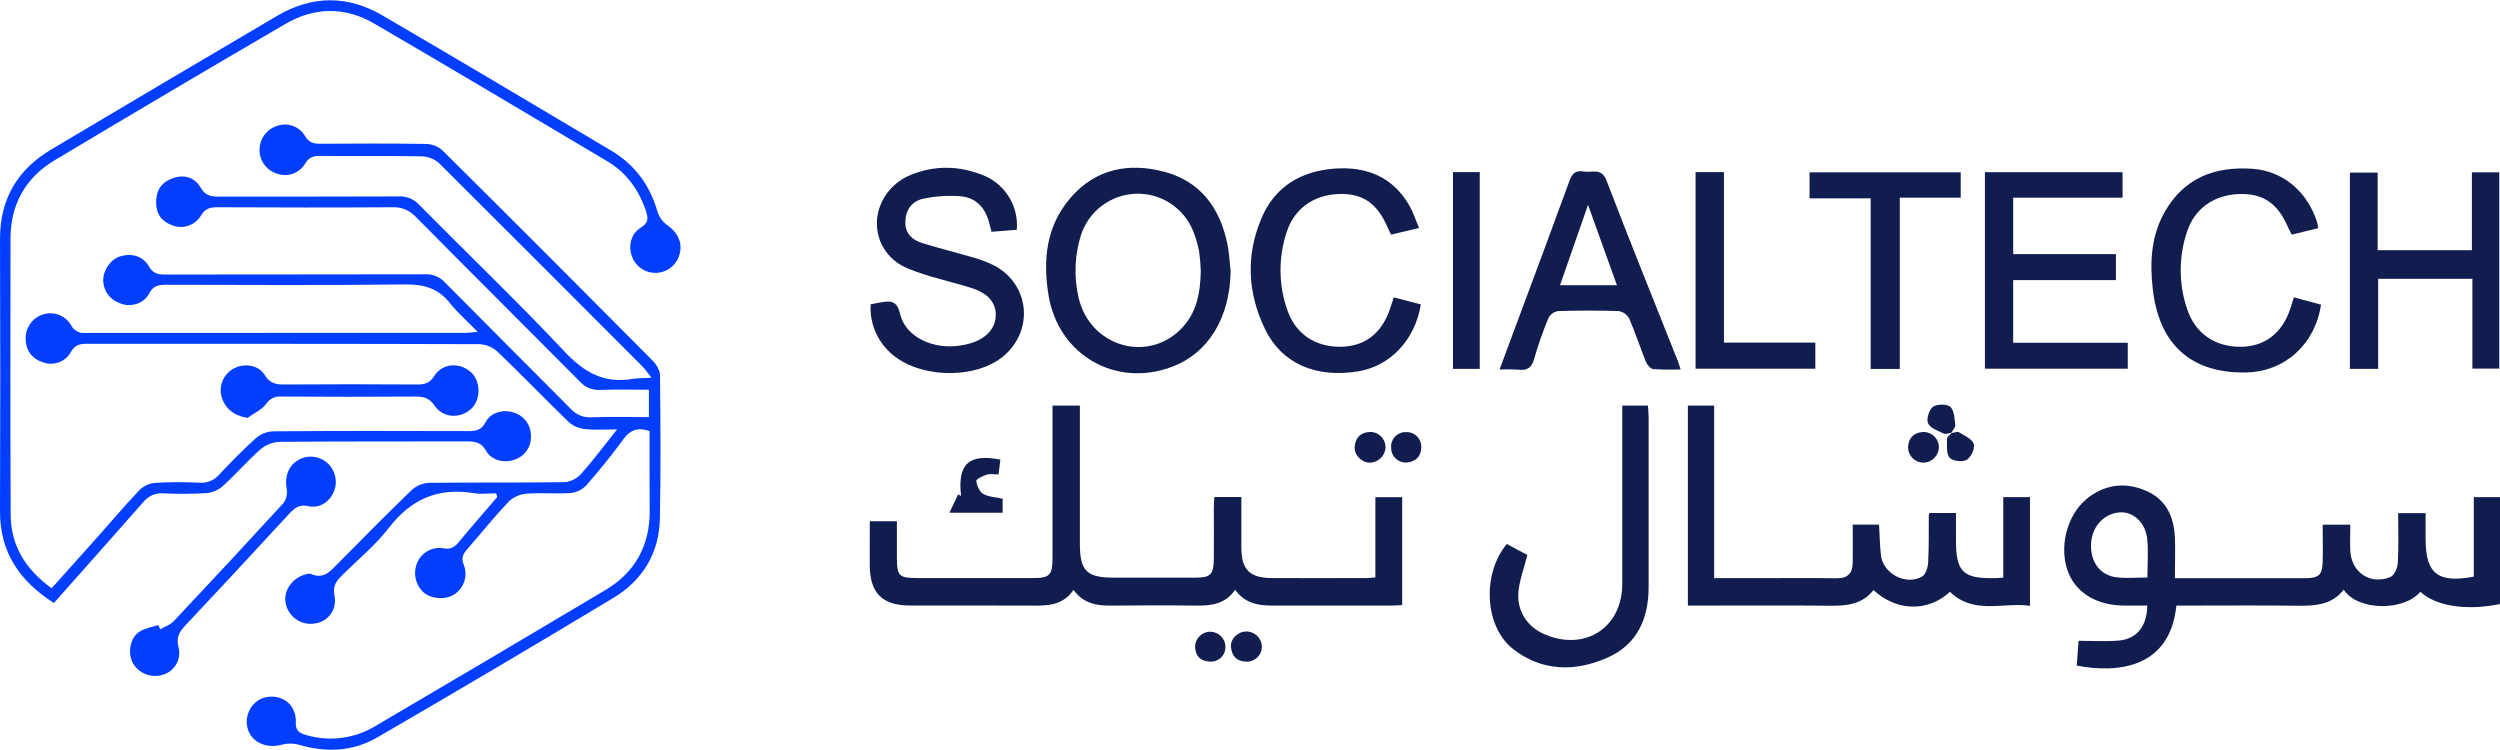 <?xml version="1.0" encoding="UTF-8"?>
<svg xmlns="http://www.w3.org/2000/svg" xmlns:xlink="http://www.w3.org/1999/xlink" width="400px" height="120px" viewBox="0 0 400 120">
  <g id="surface1">
    <path style=" stroke:none;fill-rule:nonzero;fill:rgb(1.176%,24.314%,99.608%);fill-opacity:1;" d="M 103.926 68.957 C 102.059 68.34 100.836 68.785 99.75 70.266 C 97.883 72.828 95.875 75.305 93.773 77.691 C 93.113 78.371 92.23 78.793 91.285 78.883 C 88.934 79.043 86.547 78.812 84.188 78.996 C 83.121 79.094 82.121 79.551 81.348 80.297 C 79.043 82.738 76.941 85.371 74.73 87.902 C 74.07 88.648 73.773 89.316 74.207 90.387 C 74.891 92.137 74.238 94.121 72.652 95.121 C 71.336 95.98 69.172 95.871 67.902 94.891 C 66.527 93.727 66.047 91.816 66.711 90.141 C 67.363 88.445 69.109 87.438 70.902 87.723 C 72.102 87.945 72.723 87.562 73.414 86.723 C 75.422 84.289 77.523 81.91 79.559 79.516 L 79.387 78.938 C 78.188 78.938 76.957 79.102 75.789 78.906 C 70.109 77.973 65.766 79.852 62.23 84.441 C 60.121 87.184 57.375 89.438 54.895 91.887 C 53.914 92.855 53.145 93.684 53.527 95.363 C 53.73 96.355 53.52 97.387 52.941 98.215 C 52.363 99.043 51.469 99.598 50.469 99.742 C 49.383 99.949 48.266 99.711 47.359 99.074 C 46.457 98.441 45.852 97.469 45.68 96.379 C 45.34 94.508 46.801 92.449 48.828 91.922 C 49.113 91.797 49.43 91.762 49.734 91.816 C 51.805 92.766 52.891 91.355 54.121 90.109 C 58.016 86.164 61.91 82.223 65.898 78.375 C 66.652 77.699 67.617 77.301 68.629 77.254 C 75.844 77.164 83.07 77.254 90.297 77.148 C 91.293 77.07 92.227 76.625 92.91 75.898 C 94.84 73.738 96.574 71.41 98.734 68.703 C 96.676 68.703 95.141 68.828 93.641 68.656 C 92.691 68.57 91.793 68.199 91.066 67.59 C 87.215 63.871 83.5 60 79.637 56.297 C 78.84 55.559 77.812 55.125 76.73 55.066 C 55.809 54.996 34.891 55.012 13.969 55.008 C 12.848 55.008 12 55.125 11.352 56.301 C 10.516 57.836 8.707 58.562 7.043 58.027 C 5.145 57.453 4.121 56.117 4.109 54.199 C 4.062 52.465 5.145 50.902 6.785 50.34 C 8.52 49.738 10.438 50.441 11.371 52.023 C 11.781 52.859 12.664 53.359 13.59 53.273 C 33.891 53.254 54.188 53.246 74.484 53.254 C 74.965 53.254 75.438 53.176 76.43 53.09 C 74.75 51.371 73.215 50.043 71.977 48.48 C 70.105 46.121 67.832 45.488 64.855 45.508 C 52.098 45.664 39.332 45.582 26.57 45.562 C 25.375 45.562 24.512 45.695 23.863 46.961 C 23.055 48.539 21.109 49.133 19.535 48.645 C 17.668 48.066 16.547 46.641 16.512 44.844 C 16.512 43.18 17.73 41.453 19.266 41.004 C 21.094 40.465 22.863 40.973 23.828 42.629 C 24.473 43.75 25.27 43.93 26.406 43.926 C 40.289 43.898 54.172 43.926 68.055 43.887 C 69.227 43.828 70.367 44.297 71.16 45.16 C 77.859 51.938 84.609 58.648 91.332 65.426 C 92.16 66.348 93.363 66.844 94.602 66.77 C 97.637 66.668 100.668 66.738 103.824 66.738 L 103.824 62.359 C 101.207 62.359 98.621 62.285 96.039 62.387 C 94.801 62.469 93.594 61.973 92.77 61.043 C 84.039 52.242 75.242 43.508 66.527 34.695 C 65.562 33.645 64.184 33.082 62.762 33.16 C 53.422 33.223 44.082 33.207 34.742 33.16 C 33.621 33.16 32.828 33.355 32.176 34.461 C 31.242 36.039 29.309 36.719 27.598 36.066 C 25.914 35.477 24.98 34.266 24.98 32.398 C 24.98 30.383 25.867 29.105 27.762 28.477 C 29.656 27.848 31.203 28.477 32.117 30.039 C 32.875 31.348 33.812 31.457 35.039 31.457 C 44.629 31.457 54.215 31.457 63.805 31.426 C 65.039 31.367 66.238 31.859 67.074 32.773 C 74.824 40.625 82.801 48.238 90.344 56.27 C 93.473 59.602 96.695 61.398 101.207 60.625 C 102.035 60.488 102.895 60.516 104.234 60.438 C 103.574 59.598 103.23 59.066 102.789 58.625 C 91.969 47.777 81.137 36.949 70.285 26.137 C 69.531 25.457 68.562 25.059 67.547 25.016 C 62.07 24.91 56.59 24.988 51.109 24.949 C 50.086 24.949 49.434 25.188 48.852 26.137 C 47.934 27.711 46.023 28.402 44.316 27.785 C 42.648 27.266 41.52 25.723 41.527 23.977 C 41.527 22.242 42.637 20.703 44.281 20.156 C 45.988 19.52 47.902 20.207 48.816 21.781 C 49.441 22.836 50.184 23.008 51.254 23 C 56.918 22.965 62.582 22.938 68.25 23.031 C 69.207 23.074 70.117 23.449 70.824 24.094 C 82.051 35.234 93.234 46.422 104.379 57.656 C 104.98 58.266 105.594 59.215 105.602 60.012 C 105.68 67.68 105.742 75.344 105.578 83.008 C 105.461 88.516 102.812 92.852 98.148 95.66 C 85.621 103.199 73.035 110.637 60.391 117.973 C 56.449 120.27 52.148 120.449 47.758 119.141 C 46.859 118.906 45.914 118.914 45.016 119.164 C 42.812 119.758 40.602 118.926 39.785 117.023 C 39.016 115.152 39.73 113 41.469 111.969 C 43.148 111.008 45.578 111.434 46.641 113.039 C 47.117 113.758 47.359 114.605 47.332 115.469 C 47.234 116.852 47.852 117.301 49.039 117.621 C 52.734 118.695 56.707 118.184 60.004 116.203 C 72.348 108.961 84.66 101.676 96.953 94.355 C 101.621 91.555 103.973 87.281 103.949 81.77 C 103.914 77.484 103.926 73.203 103.926 68.957 Z M 103.926 68.957 "></path>
    <path style=" stroke:none;fill-rule:nonzero;fill:rgb(1.176%,24.314%,99.608%);fill-opacity:1;" d="M 8.621 96.484 C 3.113 92.957 -0.027 88.344 0 81.777 C 0.055 67.258 0.055 52.738 0 38.215 C 0 31.828 2.805 27.109 8.219 23.902 C 20.242 16.75 32.289 9.625 44.352 2.527 C 49.922 -0.75 55.621 -0.789 61.164 2.453 C 73.43 9.602 85.613 16.871 97.809 24.109 C 101.617 26.375 104.047 29.719 105.238 34.004 C 105.531 34.832 106.078 35.547 106.801 36.043 C 108.395 37.164 109.219 38.816 108.762 40.531 C 108.379 42.273 106.883 43.551 105.102 43.656 C 103.324 43.762 101.688 42.672 101.102 40.984 C 100.484 39.277 100.961 37.367 102.578 36.387 C 103.723 35.699 103.727 34.922 103.402 33.91 C 102.281 30.461 100.297 27.66 97.164 25.801 C 84.754 18.43 72.355 11.043 59.887 3.777 C 55.227 1.066 50.332 1.102 45.672 3.824 C 33.316 11.027 21 18.305 8.719 25.656 C 4.051 28.465 1.68 32.715 1.68 38.227 C 1.68 52.934 1.637 67.641 1.707 82.352 C 1.73 87.305 4.086 91.102 8.258 94.121 C 10.777 91.305 13.219 88.594 15.645 85.871 C 17.887 83.359 20.051 80.781 22.371 78.355 C 23.059 77.711 23.945 77.324 24.883 77.254 C 27.25 77.121 29.617 77.113 31.984 77.234 C 33.164 77.312 34.312 76.828 35.078 75.926 C 36.949 73.934 38.875 71.961 40.91 70.133 C 41.668 69.465 42.629 69.066 43.637 69.012 C 54.035 68.93 64.434 68.945 74.828 68.977 C 76.082 68.977 77.012 68.875 77.699 67.543 C 78.504 65.977 80.57 65.406 82.297 66.047 C 83.902 66.562 84.98 68.066 84.945 69.754 C 85.043 71.441 84 72.98 82.398 73.516 C 80.691 74.18 78.617 73.652 77.762 72.117 C 77.016 70.781 76.039 70.621 74.715 70.621 C 64.691 70.656 54.668 70.602 44.645 70.695 C 43.512 70.773 42.434 71.223 41.582 71.977 C 39.488 73.844 37.641 75.965 35.57 77.848 C 34.828 78.465 33.914 78.836 32.953 78.906 C 30.652 79.031 28.348 79.043 26.047 78.934 C 24.668 78.883 23.73 79.395 22.836 80.43 C 18.176 85.742 13.449 91.035 8.621 96.484 Z M 8.621 96.484 "></path>
    <path style=" stroke:none;fill-rule:nonzero;fill:rgb(1.176%,24.314%,99.608%);fill-opacity:1;" d="M 39.602 66.863 C 37.32 66.488 35.863 65.258 35.383 63.195 C 35.047 61.434 35.938 59.664 37.551 58.883 C 39.238 58.07 41.398 58.43 42.371 60.023 C 43.152 61.297 44.074 61.52 45.414 61.52 C 52.504 61.469 59.602 61.469 66.707 61.52 C 67.895 61.52 68.719 61.352 69.457 60.188 C 70.773 58.109 73.477 57.914 75.312 59.516 C 76.93 60.93 76.984 63.895 75.418 65.387 C 73.699 67.027 70.887 66.922 69.531 64.902 C 68.703 63.676 67.793 63.441 66.477 63.449 C 59.32 63.496 52.164 63.496 45.008 63.449 C 44.035 63.359 43.094 63.824 42.566 64.648 C 41.84 65.598 40.598 66.141 39.602 66.863 Z M 39.602 66.863 "></path>
    <path style=" stroke:none;fill-rule:nonzero;fill:rgb(1.176%,24.314%,99.608%);fill-opacity:1;" d="M 25.637 100.684 C 26.359 100.258 27.238 99.984 27.789 99.398 C 33.68 93.141 39.531 86.844 45.344 80.508 C 45.816 79.863 46.008 79.055 45.879 78.266 C 45.527 76.395 46.051 74.676 47.555 73.711 C 49.008 72.762 50.906 72.867 52.25 73.969 C 53.586 75.074 54.078 76.906 53.469 78.535 C 52.852 80.207 51.184 81.406 49.34 80.988 C 47.801 80.641 47.098 81.328 46.203 82.277 C 40.727 88.227 35.211 94.156 29.668 100.059 C 28.727 101.055 28.172 101.906 28.547 103.449 C 29.086 105.348 28.023 107.332 26.145 107.938 C 24.305 108.562 22.277 107.812 21.285 106.141 C 20.395 104.527 20.766 102.102 22.285 101.09 C 23.156 100.516 24.301 100.34 25.32 100.004 Z M 25.637 100.684 "></path>
    <path style=" stroke:none;fill-rule:nonzero;fill:rgb(7.059%,11.373%,30.98%);fill-opacity:1;" d="M 395.809 79.543 L 395.809 92.258 C 390.082 93.355 388.105 91.777 388.098 86.305 L 388.098 82.105 L 383.707 82.105 C 383.707 84.855 383.797 87.473 383.652 90.07 C 383.609 90.859 383.094 92.043 382.484 92.312 C 379.297 93.656 376.211 91.59 376.047 88.137 C 375.98 86.73 376.047 85.32 376.047 83.945 L 371.629 83.945 C 371.629 86.02 371.68 87.949 371.629 89.871 C 371.562 91.996 371.035 92.488 368.906 92.508 C 363.559 92.531 358.203 92.508 352.844 92.508 L 347.984 92.508 C 347.984 90.117 348.066 88.062 347.984 86.012 C 347.828 82.773 346.68 80.031 343.531 78.598 C 340.387 77.164 337.227 77.379 334.348 79.445 C 330.984 81.855 329.438 86.875 330.719 91.016 C 331.84 94.578 335.086 96.758 339.562 96.887 C 340.898 96.926 342.234 96.887 343.562 96.887 C 343.531 100.215 341.863 102.254 338.961 102.496 C 336.887 102.66 334.789 102.527 332.57 102.527 C 332.469 103.984 332.375 105.254 332.281 106.496 C 338.711 107.738 347.207 106.992 348.219 96.895 L 350.227 96.895 C 356.078 96.895 361.93 96.844 367.785 96.918 C 370.535 96.945 373.133 96.738 374.996 94.352 C 377.238 97.758 384.621 97.828 387.262 94.676 C 389.684 96.988 394.66 97.762 400.012 96.641 L 400.012 79.543 Z M 343.586 92.406 C 341.812 92.406 340.254 92.547 338.73 92.379 C 336.059 92.086 334.488 90.008 334.566 87.141 C 334.637 84.398 336.48 82.258 339 81.992 C 341.211 81.762 343.25 83.488 343.547 86.215 C 343.762 88.199 343.586 90.25 343.586 92.406 Z M 343.586 92.406 "></path>
    <path style=" stroke:none;fill-rule:nonzero;fill:rgb(7.059%,11.373%,30.98%);fill-opacity:1;" d="M 139.168 83.402 L 143.5 83.402 C 143.5 85.32 143.5 87.223 143.5 89.125 C 143.52 92.23 143.801 92.488 146.941 92.488 C 153.043 92.488 159.145 92.488 165.246 92.488 C 167.938 92.488 168.398 92.039 168.402 89.336 C 168.402 81.98 168.402 74.629 168.402 67.273 L 168.402 64.898 L 172.781 64.898 L 172.781 66.824 C 172.781 73.555 172.781 80.285 172.781 87.016 C 172.781 91.359 173.883 92.426 178.188 92.422 C 182.496 92.418 186.902 92.422 191.266 92.422 C 193.68 92.422 194.18 91.938 194.211 89.453 C 194.242 86.773 194.211 84.094 194.211 81.414 C 194.211 80.809 194.262 80.203 194.297 79.516 L 198.617 79.516 C 198.617 82.277 198.617 84.941 198.617 87.602 C 198.617 91.125 199.93 92.465 203.473 92.488 C 208.512 92.523 213.559 92.488 218.598 92.488 C 219.02 92.488 219.438 92.434 220.059 92.387 L 220.059 79.551 L 224.348 79.551 L 224.348 96.812 C 223.77 96.84 223.176 96.891 222.582 96.891 C 216.23 96.891 209.879 96.891 203.527 96.891 C 201.262 96.891 199.18 96.516 197.621 94.367 C 196.016 96.711 193.719 96.93 191.27 96.898 C 186.789 96.84 182.305 96.852 177.82 96.898 C 175.508 96.922 173.363 96.605 171.758 94.375 C 170.156 96.773 167.832 96.918 165.406 96.902 C 158.809 96.859 152.211 96.902 145.609 96.883 C 141.195 96.883 139.211 94.914 139.16 90.527 C 139.145 88.227 139.168 85.93 139.168 83.402 Z M 139.168 83.402 "></path>
    <path style=" stroke:none;fill-rule:nonzero;fill:rgb(7.059%,11.373%,30.98%);fill-opacity:1;" d="M 299.758 94.41 C 298.008 96.656 295.57 96.941 292.93 96.918 C 286.023 96.848 279.109 96.895 272.207 96.895 L 270.059 96.895 L 270.059 64.898 L 274.262 64.898 L 274.262 92.504 L 280.812 92.504 C 285.168 92.504 289.527 92.465 293.887 92.523 C 295.652 92.547 296.406 91.691 296.434 90.059 C 296.469 88.07 296.434 86.078 296.434 83.938 L 300.652 83.938 C 300.754 85.633 300.758 87.301 300.969 88.945 C 301.344 91.844 305.055 93.727 307.555 92.23 C 308.125 91.887 308.465 90.785 308.504 90.008 C 308.641 87.461 308.586 84.906 308.605 82.352 C 308.605 82.301 308.66 82.246 308.758 82.078 L 312.957 82.078 L 312.957 86.469 C 312.957 91.504 314.078 92.586 319.141 92.504 C 319.516 92.504 319.891 92.461 320.523 92.418 L 320.523 79.543 L 324.797 79.543 L 324.797 96.93 C 320.523 96.312 315.832 98.426 311.988 94.688 C 308.52 97.93 303.469 97.859 299.758 94.41 Z M 299.758 94.41 "></path>
    <path style=" stroke:none;fill-rule:nonzero;fill:rgb(7.059%,11.373%,30.98%);fill-opacity:1;" d="M 196.371 38.969 C 195.16 33.223 192.047 28.977 186.207 27.461 C 180.602 26.004 175.371 26.988 171.379 31.543 C 167.383 36.098 166.836 41.539 167.758 47.203 C 169.324 56.816 178.523 62.094 187.539 58.684 C 193.363 56.48 196.77 50.848 196.902 43.406 C 196.73 41.926 196.672 40.43 196.371 38.969 Z M 188.824 52.77 C 183.344 58.098 174.422 55.312 172.598 47.723 C 171.797 44.367 171.926 40.863 172.969 37.578 C 174.219 33.766 177.715 31.141 181.719 31 C 185.727 30.863 189.391 33.238 190.902 36.957 C 191.316 37.996 191.633 39.07 191.848 40.168 C 191.996 41.215 192.09 42.27 192.125 43.324 C 192.066 46.859 191.465 50.211 188.824 52.77 Z M 188.824 52.77 "></path>
    <path style=" stroke:none;fill-rule:nonzero;fill:rgb(7.059%,11.373%,30.98%);fill-opacity:1;" d="M 340.441 54.844 L 340.441 58.992 L 317.586 58.992 L 317.586 27.551 L 339.609 27.551 L 339.609 31.629 L 322.109 31.629 L 322.109 40.66 L 338.547 40.66 L 338.547 44.816 L 322.109 44.816 L 322.109 54.844 Z M 340.441 54.844 "></path>
    <path style=" stroke:none;fill-rule:nonzero;fill:rgb(7.059%,11.373%,30.98%);fill-opacity:1;" d="M 162.684 36.766 L 158.641 37.082 C 158.512 36.582 158.402 36.188 158.305 35.781 C 157.699 33.289 156.195 31.586 153.617 31.398 C 151.598 31.242 149.566 31.387 147.59 31.828 C 145.84 32.238 144.84 33.699 144.855 35.613 C 144.855 37.484 146.07 38.438 147.648 38.918 C 150.316 39.742 153.031 40.414 155.711 41.195 C 156.906 41.523 158.066 41.969 159.172 42.535 C 164.602 45.484 165.426 52.488 160.887 56.695 C 156.234 61.004 146.137 60.605 141.902 55.883 C 140.078 53.945 139.141 51.34 139.309 48.684 L 141.043 48.363 C 142.59 48.074 143.551 48.203 144.004 50.199 C 144.871 53.961 149.438 56.09 153.996 55.227 C 154.367 55.156 154.742 55.082 155.09 54.98 C 157.734 54.254 159.293 52.566 159.324 50.414 C 159.352 48.398 158.051 46.895 155.379 46.059 C 152.016 45 148.492 44.301 145.246 42.953 C 140.066 40.812 138.723 34.641 142.344 30.391 C 143.199 29.41 144.262 28.629 145.449 28.105 C 149.473 26.359 153.578 26.469 157.59 28.156 C 160.953 29.641 163 33.102 162.684 36.766 Z M 162.684 36.766 "></path>
    <path style=" stroke:none;fill-rule:nonzero;fill:rgb(7.059%,11.373%,30.98%);fill-opacity:1;" d="M 395.504 40.035 L 395.504 27.57 L 399.883 27.57 L 399.883 58.98 L 395.582 58.98 L 395.582 44.609 L 380.504 44.609 L 380.504 59.023 L 375.98 59.023 L 375.98 27.613 L 380.426 27.613 L 380.426 40.027 Z M 395.504 40.035 "></path>
    <path style=" stroke:none;fill-rule:nonzero;fill:rgb(7.059%,11.373%,30.98%);fill-opacity:1;" d="M 268.5 57.883 C 264.668 48.23 260.77 38.605 257.051 28.906 C 256.227 26.75 254.699 27.68 253.383 27.441 C 252.066 27.199 251.516 27.797 251.098 28.984 C 248.355 36.523 245.539 44.035 242.742 51.555 L 239.93 59.125 C 240.945 59.074 241.961 59.082 242.977 59.148 C 244.395 59.328 245.074 58.809 245.469 57.406 C 246.102 55.195 246.863 53.023 247.746 50.898 C 248.051 50.301 248.617 49.887 249.277 49.773 C 252.508 49.672 255.75 49.664 258.992 49.773 C 259.703 49.887 260.324 50.324 260.668 50.961 C 261.656 53.238 262.426 55.613 263.359 57.914 C 263.551 58.391 264.105 59.012 264.516 59.055 C 265.977 59.148 267.441 59.164 268.902 59.109 C 268.719 58.574 268.633 58.219 268.5 57.883 Z M 249.602 45.637 L 254.086 32.777 L 258.711 45.637 Z M 249.602 45.637 "></path>
    <path style=" stroke:none;fill-rule:nonzero;fill:rgb(7.059%,11.373%,30.98%);fill-opacity:1;" d="M 370.918 36.504 L 366.684 37.543 C 366.449 37.078 366.238 36.715 366.07 36.328 C 364.422 32.488 362.035 30.891 358.168 31.051 C 354.203 31.219 351.168 33.371 349.949 36.996 C 348.566 41.039 348.566 45.426 349.949 49.469 C 351.23 53.312 354.355 55.492 358.449 55.484 C 362.316 55.484 365.137 53.332 366.445 49.402 C 366.641 48.816 366.816 48.23 367.027 47.578 L 371.363 48.75 C 370.398 55.145 365.531 59.48 359.352 59.594 C 350.633 59.758 345.465 55.176 344.445 46.273 C 343.957 42 344.164 37.762 346.344 33.934 C 349.43 28.465 354.375 26.594 360.375 27.004 C 365.23 27.348 369.102 30.562 370.707 35.453 C 370.797 35.801 370.867 36.148 370.918 36.504 Z M 370.918 36.504 "></path>
    <path style=" stroke:none;fill-rule:nonzero;fill:rgb(7.059%,11.373%,30.98%);fill-opacity:1;" d="M 227.047 36.473 L 222.562 37.547 C 222.324 37.035 222.16 36.711 222.012 36.375 C 220.355 32.5 218.012 30.906 214.168 31.043 C 210.168 31.191 207.07 33.398 205.867 37.137 C 204.52 41.191 204.559 45.582 205.973 49.613 C 207.277 53.375 210.344 55.48 214.383 55.484 C 218.227 55.484 220.965 53.469 222.332 49.621 C 222.555 48.988 222.754 48.348 223.008 47.582 L 227.34 48.707 C 226.406 54.406 222.426 58.598 217.254 59.426 C 210.473 60.512 205.066 58.137 202.422 52.695 C 199.609 46.91 199.309 40.91 201.812 34.973 C 203.953 29.852 208.172 27.344 213.637 26.969 C 218.762 26.629 222.941 28.359 225.562 33.004 C 226.129 34.02 226.484 35.148 227.047 36.473 Z M 227.047 36.473 "></path>
    <path style=" stroke:none;fill-rule:nonzero;fill:rgb(7.059%,11.373%,30.98%);fill-opacity:1;" d="M 241.086 87.043 L 244.383 88.801 C 243.895 90.672 243.262 92.422 243.004 94.215 C 242.512 97.488 244.207 100.266 247.234 101.531 C 253.695 104.23 259.562 100.375 259.562 93.418 C 259.562 84.637 259.562 75.859 259.562 67.082 C 259.562 66.398 259.562 65.719 259.562 64.898 L 263.672 64.898 C 263.711 65.516 263.777 66.172 263.781 66.824 C 263.781 75.852 263.781 84.883 263.781 93.91 C 263.781 99.02 261.93 103.16 257.133 105.254 C 251.996 107.5 246.758 107.445 242.133 103.875 C 237.504 100.305 237.098 91.801 241.086 87.043 Z M 241.086 87.043 "></path>
    <path style=" stroke:none;fill-rule:nonzero;fill:rgb(7.059%,11.373%,30.98%);fill-opacity:1;" d="M 289.527 31.738 L 289.527 27.57 L 313.715 27.57 L 313.715 31.625 L 303.969 31.625 L 303.969 59.027 L 299.305 59.027 L 299.305 31.73 Z M 289.527 31.738 "></path>
    <path style=" stroke:none;fill-rule:nonzero;fill:rgb(7.059%,11.373%,30.98%);fill-opacity:1;" d="M 271.293 27.539 L 275.832 27.539 L 275.832 54.816 L 290.453 54.816 L 290.453 58.992 L 271.293 58.992 Z M 271.293 27.539 "></path>
    <path style=" stroke:none;fill-rule:nonzero;fill:rgb(7.059%,11.373%,30.98%);fill-opacity:1;" d="M 232.477 27.539 L 236.758 27.539 L 236.758 59.02 L 232.477 59.02 Z M 232.477 27.539 "></path>
    <path style=" stroke:none;fill-rule:nonzero;fill:rgb(7.059%,11.373%,30.98%);fill-opacity:1;" d="M 151.914 82.039 L 153.293 79.113 L 153.773 79.34 C 153.172 74.281 154.988 72.535 160.059 73.539 C 159.969 74.285 159.879 75.051 159.773 75.91 C 159.125 75.91 158.477 75.773 157.906 75.941 C 157.266 76.141 156.164 76.668 156.199 76.938 C 156.297 77.684 156.699 78.668 157.297 79.016 C 158.152 79.516 159.293 79.539 160.422 79.793 L 160.422 82.039 Z M 151.914 82.039 "></path>
    <path style=" stroke:none;fill-rule:nonzero;fill:rgb(7.059%,11.373%,30.98%);fill-opacity:1;" d="M 312.188 69.297 C 312.617 69.246 313.164 69 313.461 69.176 C 314.332 69.695 315.535 70.238 315.801 71.043 C 316.027 71.73 315.355 73.184 314.68 73.57 C 314.004 73.961 312.406 73.785 311.938 73.234 C 311.383 72.586 311.527 71.27 311.52 70.242 C 311.52 69.906 312.004 69.57 312.266 69.234 Z M 312.188 69.297 "></path>
    <path style=" stroke:none;fill-rule:nonzero;fill:rgb(7.059%,11.373%,30.98%);fill-opacity:1;" d="M 224.949 69.137 C 225.605 69.105 226.246 69.348 226.711 69.812 C 227.176 70.273 227.426 70.91 227.402 71.566 C 227.383 73.062 226.512 73.84 225.121 74 C 224.465 74.055 223.816 73.832 223.336 73.383 C 222.852 72.938 222.578 72.305 222.586 71.645 C 222.527 70.988 222.754 70.34 223.207 69.859 C 223.656 69.383 224.293 69.117 224.949 69.137 Z M 224.949 69.137 "></path>
    <path style=" stroke:none;fill-rule:nonzero;fill:rgb(7.059%,11.373%,30.98%);fill-opacity:1;" d="M 196.062 103.461 C 196.09 104.117 195.832 104.758 195.359 105.215 C 194.887 105.672 194.238 105.906 193.582 105.855 C 192.121 105.805 191.293 105.02 191.211 103.555 C 191.188 102.211 192.25 101.102 193.594 101.078 C 194.934 101.051 196.043 102.117 196.066 103.461 Z M 196.062 103.461 "></path>
    <path style=" stroke:none;fill-rule:nonzero;fill:rgb(7.059%,11.373%,30.98%);fill-opacity:1;" d="M 201.898 103.523 C 201.883 104.184 201.598 104.805 201.109 105.246 C 200.621 105.688 199.973 105.91 199.316 105.859 C 197.801 105.809 197.078 104.891 196.957 103.504 C 196.848 102.18 198.078 101.035 199.43 101.039 C 200.797 101.043 201.902 102.156 201.898 103.523 Z M 201.898 103.523 "></path>
    <path style=" stroke:none;fill-rule:nonzero;fill:rgb(7.059%,11.373%,30.98%);fill-opacity:1;" d="M 312.258 69.223 C 311.836 69.285 311.328 69.531 311.012 69.375 C 310.09 68.93 308.848 68.512 308.492 67.734 C 308.184 67.07 308.652 65.547 309.277 65.086 C 309.906 64.629 311.52 64.613 312.051 65.086 C 312.688 65.664 312.73 66.984 312.848 68 C 312.887 68.375 312.426 68.844 312.188 69.273 Z M 312.258 69.223 "></path>
    <path style=" stroke:none;fill-rule:nonzero;fill:rgb(7.059%,11.373%,30.98%);fill-opacity:1;" d="M 310.223 71.551 C 310.195 72.918 309.082 74.016 307.715 74.023 C 307.051 74.012 306.422 73.734 305.969 73.254 C 305.512 72.773 305.27 72.129 305.293 71.465 C 305.406 70.035 306.234 69.203 307.688 69.121 C 308.348 69.102 308.988 69.344 309.465 69.801 C 309.941 70.258 310.215 70.887 310.223 71.551 Z M 310.223 71.551 "></path>
    <path style=" stroke:none;fill-rule:nonzero;fill:rgb(7.059%,11.373%,30.98%);fill-opacity:1;" d="M 221.684 71.605 C 221.617 72.973 220.48 74.039 219.113 74.023 C 217.773 73.969 216.613 72.746 216.754 71.406 C 216.902 69.977 217.742 69.164 219.199 69.113 C 219.863 69.105 220.5 69.367 220.969 69.836 C 221.434 70.305 221.695 70.941 221.684 71.605 Z M 221.684 71.605 "></path>
  </g>
</svg>
